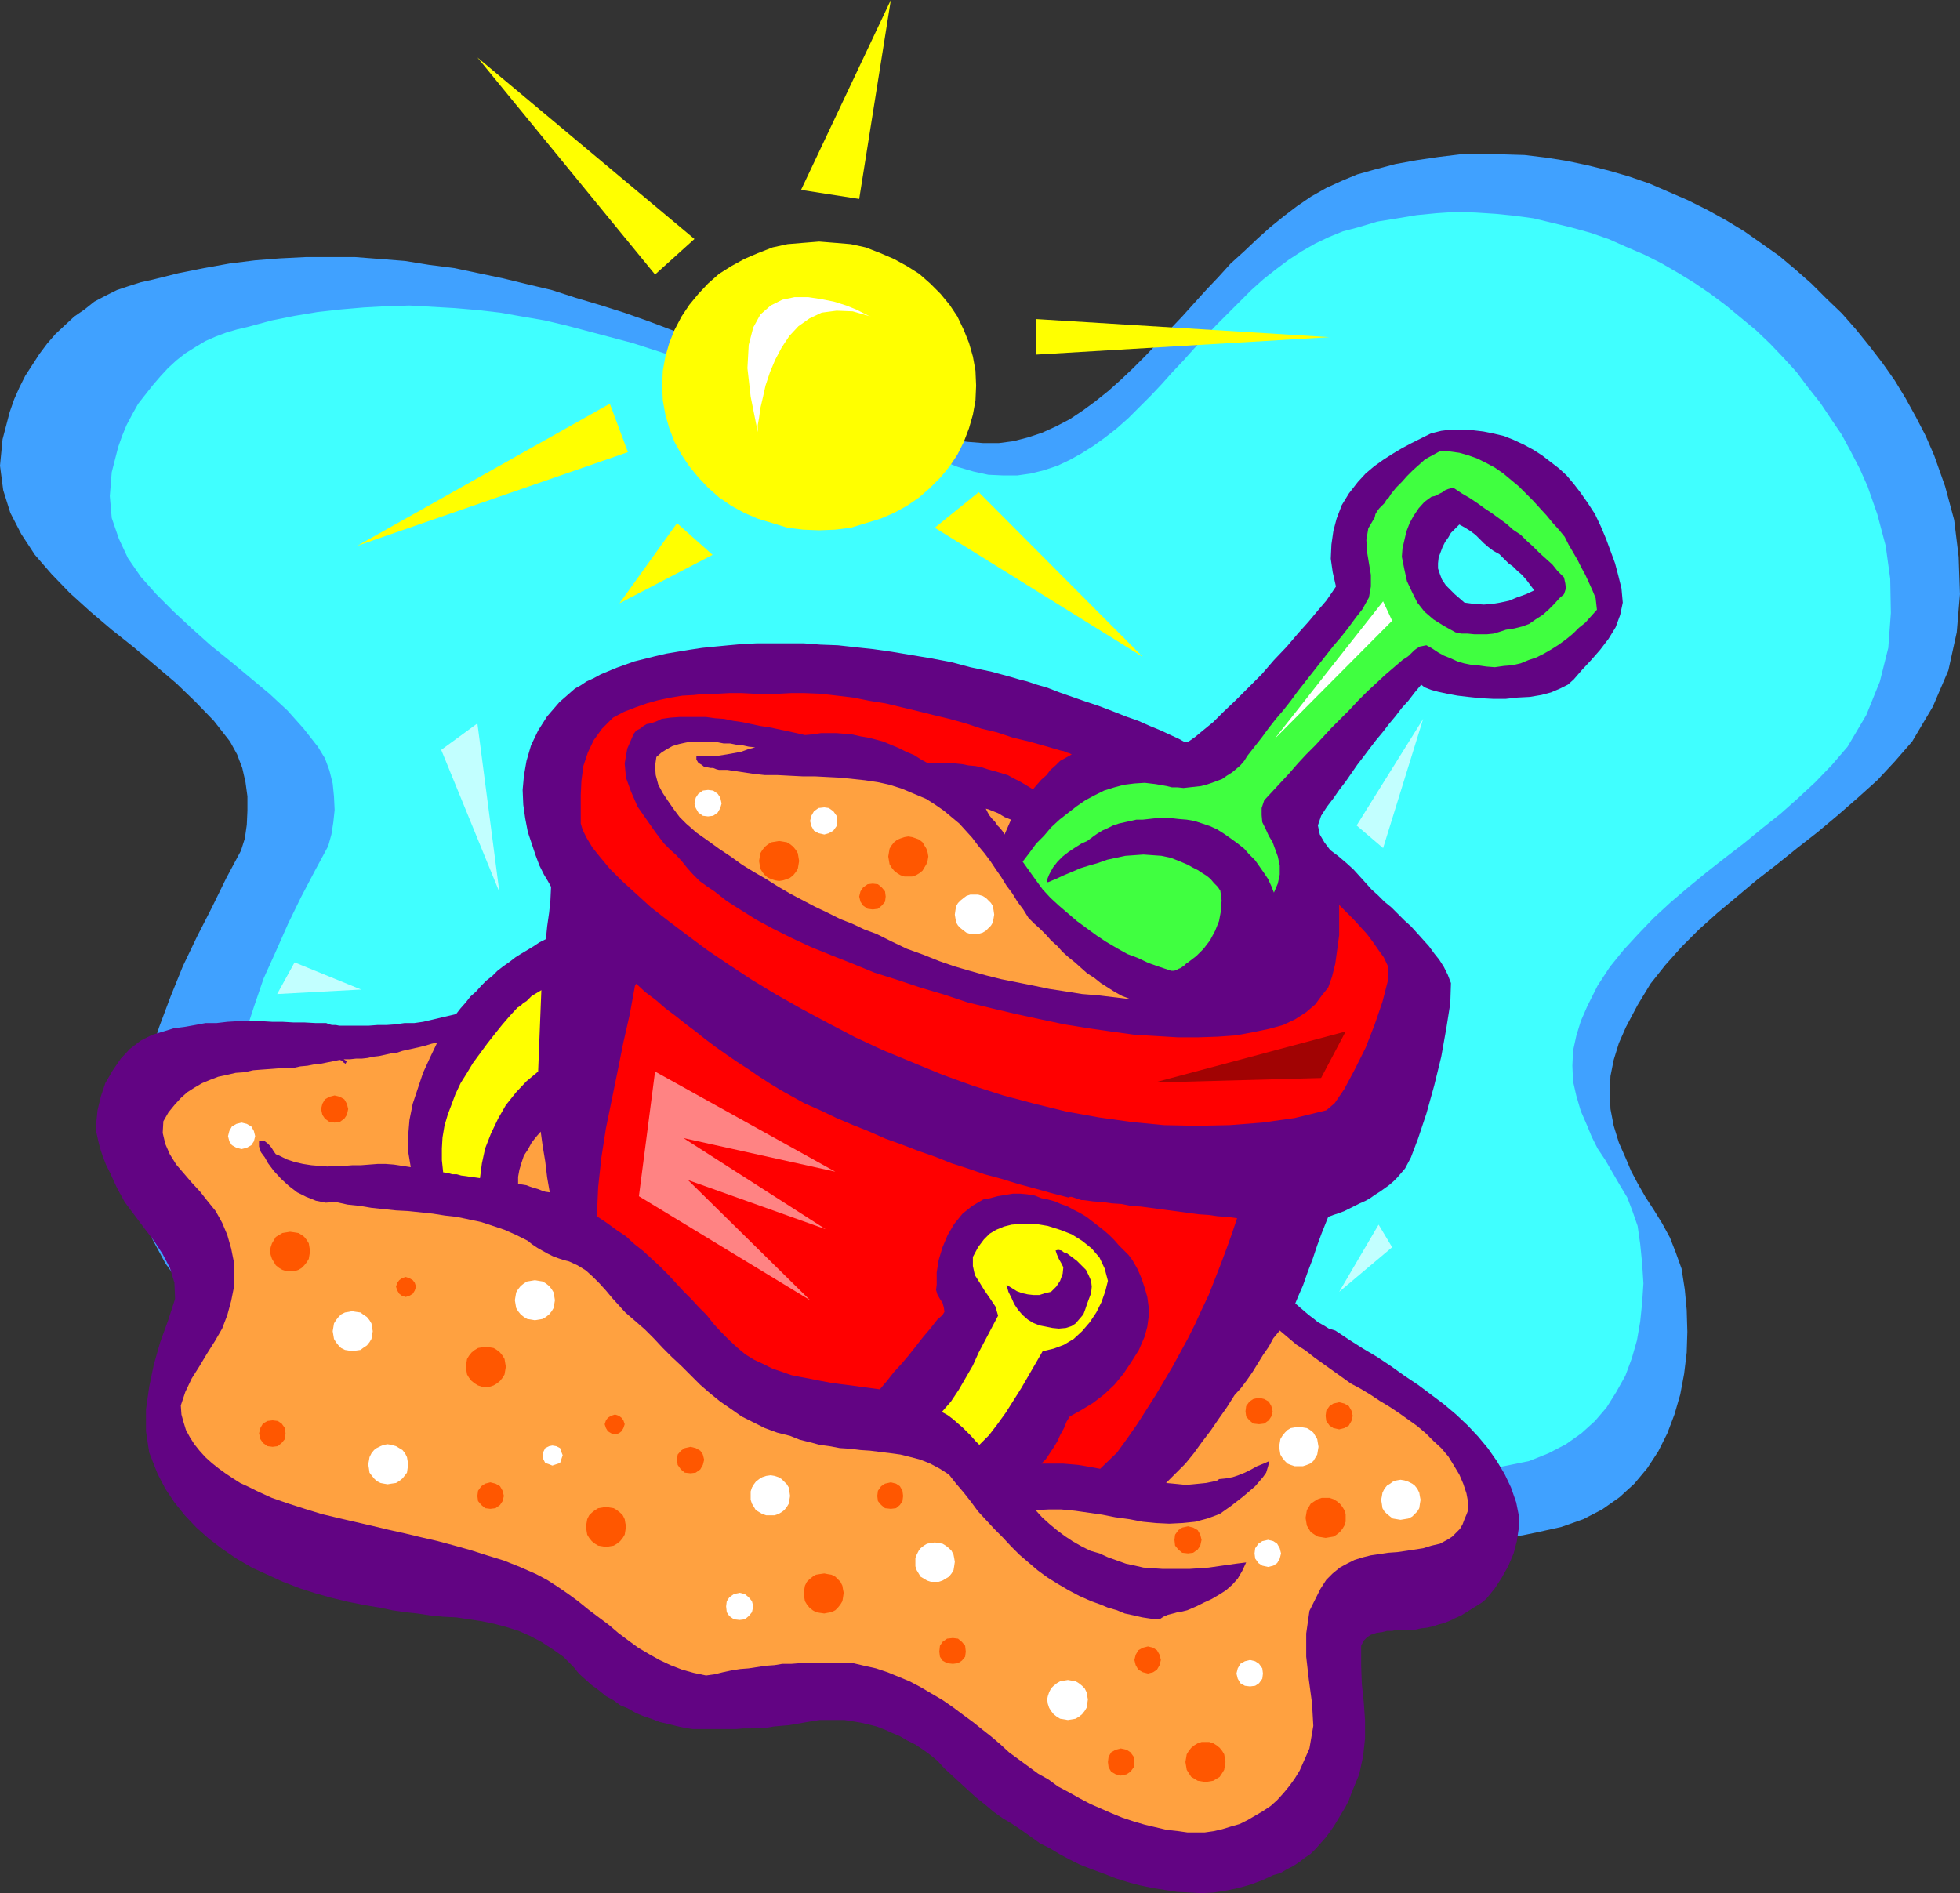 <?xml version="1.0" encoding="UTF-8" standalone="no"?>
<svg
   version="1.0"
   width="129.724mm"
   height="125.323mm"
   id="svg68"
   sodipodi:docname="Sand Pail &amp; Shovel 02.wmf"
   xmlns:inkscape="http://www.inkscape.org/namespaces/inkscape"
   xmlns:sodipodi="http://sodipodi.sourceforge.net/DTD/sodipodi-0.dtd"
   xmlns="http://www.w3.org/2000/svg"
   xmlns:svg="http://www.w3.org/2000/svg">
  <rect width="100%" height="100%" fill="#333333" stroke="none"/>
  <sodipodi:namedview
     id="namedview68"
     pagecolor="#ffffff"
     bordercolor="#000000"
     borderopacity="0.25"
     inkscape:showpageshadow="2"
     inkscape:pageopacity="0.0"
     inkscape:pagecheckerboard="0"
     inkscape:deskcolor="#d1d1d1"
     inkscape:document-units="mm" />
  <defs
     id="defs1">
    <pattern
       id="WMFhbasepattern"
       patternUnits="userSpaceOnUse"
       width="6"
       height="6"
       x="0"
       y="0" />
  </defs>
  <path
     style="fill:#40a1ff;fill-opacity:1;fill-rule:evenodd;stroke:none"
     d="m 271.972,366.84 3.717,0.485 3.555,0.323 3.394,0.485 3.555,0.646 3.555,0.646 3.394,0.808 3.555,0.808 3.394,0.808 3.394,0.808 3.394,0.97 3.394,0.97 3.555,0.97 3.394,0.97 3.394,0.97 3.394,0.808 3.394,0.97 3.394,0.808 3.394,0.97 3.555,0.808 3.394,0.646 3.555,0.808 3.394,0.485 3.555,0.485 3.555,0.323 3.555,0.323 3.555,0.162 h 3.717 3.555 l 3.878,-0.162 3.555,-0.323 3.878,-0.485 3.878,-0.808 5.818,-1.293 5.494,-1.939 4.686,-2.424 4.363,-3.07 3.717,-3.394 3.232,-3.878 2.747,-4.202 2.262,-4.525 1.778,-4.686 1.454,-5.01 0.97,-5.171 0.646,-5.333 0.162,-5.171 -0.162,-5.495 -0.485,-5.171 -0.808,-5.171 -1.454,-4.04 -1.454,-3.717 -1.939,-3.555 -2.101,-3.394 -2.101,-3.232 -1.939,-3.394 -1.616,-3.07 -1.293,-3.07 -1.778,-4.04 -1.293,-4.202 -0.808,-4.202 -0.162,-4.202 0.162,-4.04 0.808,-4.04 1.293,-4.202 1.778,-4.04 2.909,-5.495 3.232,-5.333 3.717,-4.686 4.04,-4.525 4.363,-4.363 4.686,-4.202 4.848,-4.04 5.01,-4.202 5.01,-3.878 5.01,-4.04 5.171,-4.04 5.01,-4.202 5.01,-4.363 4.848,-4.363 4.363,-4.686 4.363,-5.01 5.171,-8.727 3.878,-9.05 2.101,-9.535 0.808,-9.535 -0.323,-9.373 -1.131,-9.211 -2.262,-8.403 -2.747,-7.757 -2.101,-4.848 -2.424,-4.686 -2.586,-4.687 -2.747,-4.525 -3.07,-4.363 -3.232,-4.202 -3.394,-4.202 -3.555,-4.04 -3.878,-3.717 -3.717,-3.717 -4.04,-3.555 -4.04,-3.394 -4.363,-3.07 -4.363,-3.07 -4.525,-2.747 -4.686,-2.586 -4.848,-2.424 -4.848,-2.101 -4.848,-2.101 -5.171,-1.778 -5.01,-1.454 -5.171,-1.293 -5.333,-1.131 -5.171,-0.808 -5.333,-0.646 -5.333,-0.162 -5.494,-0.162 -5.333,0.162 -5.333,0.646 -5.494,0.808 -5.333,0.97 -5.494,1.454 -4.04,1.131 -3.878,1.616 -3.878,1.778 -3.717,2.101 -3.555,2.424 -3.394,2.586 -3.394,2.747 -3.232,2.909 -3.232,3.07 -3.394,3.07 -3.07,3.394 -3.07,3.232 -3.07,3.394 -2.909,3.232 -3.232,3.394 -2.909,3.232 -3.07,3.232 -3.07,3.07 -3.07,2.909 -3.07,2.747 -3.232,2.586 -3.07,2.262 -3.394,2.262 -3.394,1.778 -3.555,1.616 -3.394,1.131 -3.717,0.97 -3.717,0.485 h -3.878 l -4.04,-0.323 -4.04,-0.646 -4.363,-1.293 -5.818,-2.424 -5.979,-2.424 -5.979,-2.424 -5.979,-2.424 -5.818,-2.424 -5.979,-2.262 -5.979,-2.424 -5.979,-2.424 -5.979,-2.424 -5.818,-2.262 -6.141,-2.101 -5.979,-2.262 -5.979,-2.101 -6.141,-1.939 -5.979,-1.778 -5.979,-1.939 -6.141,-1.454 -5.979,-1.454 -6.141,-1.293 -6.141,-1.293 -6.302,-0.808 -5.979,-0.97 -6.141,-0.485 -6.302,-0.485 h -6.302 -6.141 l -6.464,0.323 -6.141,0.485 -6.464,0.808 -6.302,1.131 -6.464,1.293 -6.464,1.616 -2.909,0.646 -3.07,0.97 -2.909,0.97 -2.909,1.454 -2.747,1.454 -2.424,1.939 -2.586,1.778 -2.262,2.101 -2.424,2.262 -2.101,2.424 -1.939,2.586 -1.778,2.747 L 6.302,94.053 4.848,96.962 3.555,99.871 2.424,103.103 0.646,109.89 0,116.516 l 0.808,6.141 1.778,5.656 2.747,5.333 3.394,5.171 4.202,4.848 4.525,4.687 5.171,4.686 5.333,4.525 5.494,4.363 5.333,4.525 5.333,4.525 4.848,4.687 4.525,4.686 4.04,5.171 1.778,3.232 1.293,3.394 0.808,3.555 0.485,3.555 v 3.555 l -0.162,3.555 -0.485,3.394 -0.97,3.07 -3.717,6.949 -3.555,7.272 -3.717,7.272 -3.555,7.434 -3.07,7.595 -2.909,7.757 -2.424,7.757 -1.939,7.919 -1.131,7.595 -0.485,7.595 0.485,7.434 1.131,7.272 2.424,6.787 3.555,6.626 4.686,6.464 5.979,5.818 2.262,1.778 2.424,1.778 2.424,1.616 2.262,1.616 2.424,1.454 2.424,1.454 2.262,1.454 2.586,1.293 2.424,1.454 2.586,1.293 2.424,1.131 2.424,1.293 2.586,1.131 2.586,1.131 2.424,1.131 2.586,0.97 2.586,1.131 2.586,0.97 2.747,0.97 2.586,0.97 2.586,0.808 2.586,0.97 2.909,0.808 2.586,0.808 2.747,0.808 2.747,0.97 2.747,0.646 2.747,0.808 2.909,0.808 2.747,0.808 2.747,0.808 2.909,0.646 3.232,0.97 3.394,0.808 3.394,0.485 3.394,0.485 3.394,0.485 3.555,0.162 3.232,0.162 3.555,0.162 3.555,-0.162 h 3.394 l 3.555,-0.323 3.394,-0.162 3.394,-0.323 3.394,-0.162 3.555,-0.323 3.555,-0.162 3.555,-0.162 3.555,-0.323 3.394,-0.162 h 3.394 l 3.394,-0.162 h 3.555 l 3.555,0.162 3.394,0.162 3.555,0.323 3.232,0.323 3.555,0.646 3.394,0.808 3.394,0.97 3.394,0.808 3.394,1.454 3.232,1.454 1.454,0.97 1.454,1.293 1.293,1.454 1.293,1.616 0.97,1.616 1.131,1.616 1.131,1.778 0.808,1.616 1.131,1.778 1.131,1.454 1.131,1.454 0.97,1.454 1.293,1.131 1.131,1.131 1.454,0.97 1.454,0.646 4.04,0.485 4.202,0.162 4.202,0.162 4.04,0.162 4.202,-0.162 3.878,-0.162 4.202,-0.162 4.04,-0.485 4.04,-0.646 3.717,-0.808 4.04,-0.808 3.717,-0.97 3.878,-0.97 3.717,-1.293 3.717,-1.454 3.555,-1.293 v -5.656 h 0.162 0.323 0.485 0.808 0.808 0.97 0.97 1.131 z"
     id="path1" />
  <path
     style="fill:#40ffff;fill-opacity:1;fill-rule:evenodd;stroke:none"
     d="m 274.558,351.649 3.232,0.323 3.232,0.485 3.232,0.323 3.232,0.646 3.232,0.485 3.232,0.808 3.07,0.646 3.07,0.808 3.232,0.808 3.07,0.808 2.909,0.808 3.232,0.97 3.07,0.97 3.07,0.808 3.232,0.808 3.07,0.808 2.909,0.808 3.232,0.808 3.07,0.646 3.232,0.808 3.232,0.485 3.07,0.485 3.232,0.485 3.232,0.485 3.232,0.162 3.232,0.323 h 3.394 3.394 l 3.394,-0.323 3.232,-0.323 3.555,-0.485 3.394,-0.646 5.494,-1.131 4.848,-1.939 4.363,-2.262 3.878,-2.747 3.394,-3.07 2.909,-3.394 2.424,-3.878 2.262,-4.04 1.616,-4.363 1.293,-4.525 0.808,-4.686 0.485,-4.687 0.323,-4.848 -0.323,-5.01 -0.485,-4.848 -0.646,-4.525 -1.293,-3.717 -1.293,-3.394 -1.939,-3.232 -1.778,-3.07 -1.778,-3.07 -1.939,-2.909 -1.454,-2.909 -1.131,-2.747 -1.616,-3.717 -1.131,-3.878 -0.808,-3.555 -0.162,-3.878 0.162,-3.717 0.808,-3.717 1.131,-3.717 1.616,-3.717 2.586,-5.171 3.07,-4.686 3.394,-4.202 3.717,-4.04 3.878,-4.04 4.202,-3.878 4.363,-3.717 4.525,-3.717 4.525,-3.555 4.848,-3.717 4.525,-3.717 4.686,-3.717 4.363,-3.878 4.363,-4.04 4.202,-4.363 3.878,-4.525 4.686,-7.919 3.394,-8.403 2.101,-8.403 0.646,-8.727 -0.162,-8.565 -1.131,-8.242 -2.101,-7.919 -2.424,-6.949 -1.939,-4.363 -2.262,-4.363 -2.262,-4.202 -2.747,-4.04 -2.586,-3.878 -3.07,-3.878 -2.909,-3.878 -3.232,-3.555 -3.394,-3.555 -3.555,-3.394 -3.717,-3.07 -3.717,-3.07 -3.878,-2.909 -4.04,-2.747 -4.202,-2.586 -4.202,-2.424 -4.202,-2.101 -4.525,-1.939 -4.363,-1.939 -4.686,-1.616 -4.686,-1.293 -4.686,-1.131 -4.686,-1.131 -4.686,-0.646 -4.848,-0.485 -5.01,-0.323 -4.848,-0.162 -4.848,0.323 -5.01,0.485 -4.848,0.808 -5.01,0.808 -4.848,1.454 -3.717,0.97 -3.555,1.454 -3.394,1.616 -3.394,1.939 -3.232,2.101 -3.232,2.424 -3.07,2.424 -3.07,2.747 -2.747,2.747 -2.909,2.909 -2.909,2.909 -2.909,3.07 -2.747,2.909 -2.747,3.07 -2.747,2.909 -2.747,3.07 -2.747,2.909 -2.747,2.747 -2.747,2.747 -2.909,2.586 -2.909,2.262 -2.909,2.101 -3.07,1.939 -2.909,1.616 -3.07,1.454 -3.394,1.131 -3.232,0.808 -3.394,0.485 h -3.717 l -3.555,-0.162 -3.717,-0.808 -3.878,-1.131 -5.333,-2.101 -5.333,-2.262 -5.494,-2.101 -5.494,-2.262 -5.333,-2.262 -5.333,-2.101 -5.494,-2.262 -5.333,-2.101 -5.333,-2.101 -5.656,-2.101 -5.333,-2.101 -5.494,-1.939 -5.494,-1.778 -5.494,-1.778 -5.494,-1.778 -5.494,-1.454 -5.494,-1.454 -5.494,-1.454 -5.494,-1.293 -5.656,-0.97 -5.494,-0.97 -5.656,-0.646 -5.656,-0.485 -5.656,-0.323 -5.656,-0.323 -5.656,0.162 -5.818,0.323 -5.656,0.485 -5.818,0.646 -5.818,0.97 -5.656,1.131 -5.979,1.616 -2.747,0.646 -2.747,0.808 -2.586,0.97 -2.586,1.131 -2.424,1.454 -2.586,1.616 -2.262,1.778 -2.101,1.939 -1.939,2.101 -1.939,2.262 -1.778,2.262 -1.778,2.262 -1.454,2.586 -1.454,2.747 -1.131,2.747 -0.97,2.747 -1.616,6.303 -0.485,5.979 0.485,5.495 1.778,5.171 2.262,4.848 3.232,4.687 3.878,4.363 4.363,4.363 4.525,4.202 4.686,4.202 5.01,4.04 4.848,4.04 4.848,4.04 4.525,4.202 4.04,4.525 3.555,4.525 1.778,2.909 1.131,3.07 0.808,3.232 0.323,3.232 0.162,3.394 -0.323,3.07 -0.485,3.07 -0.808,2.909 -3.394,6.303 -3.394,6.464 -3.232,6.626 -3.07,6.949 -3.07,6.787 -2.424,7.111 -2.262,6.949 -1.616,7.111 -1.131,7.111 -0.485,6.787 0.323,6.787 1.293,6.626 2.101,6.141 3.07,6.141 4.202,5.656 5.656,5.333 4.202,3.232 4.202,2.909 4.363,2.747 4.525,2.586 4.525,2.424 4.525,2.262 4.525,1.939 4.686,1.939 4.686,1.778 4.848,1.778 4.848,1.616 4.848,1.616 5.01,1.454 5.01,1.616 5.01,1.293 5.171,1.454 2.909,0.808 3.232,0.646 3.07,0.646 3.07,0.485 3.07,0.323 3.07,0.162 3.232,0.162 h 3.07 3.232 3.07 l 3.232,-0.323 h 3.07 l 3.232,-0.323 3.232,-0.162 3.07,-0.323 3.232,-0.162 3.07,-0.323 3.232,-0.162 3.07,-0.162 3.232,-0.162 h 3.07 3.07 l 3.232,0.162 3.232,0.162 3.07,0.323 3.232,0.323 3.07,0.485 3.07,0.646 3.07,0.97 2.909,0.97 3.232,0.97 2.909,1.293 2.747,2.262 2.262,2.586 1.939,3.07 1.939,3.07 1.778,2.909 1.939,2.586 2.424,2.101 2.586,1.454 3.717,0.323 3.878,0.323 3.717,0.162 3.717,0.162 3.717,-0.162 3.555,-0.162 3.717,-0.162 3.555,-0.485 3.717,-0.485 3.555,-0.808 3.555,-0.646 3.555,-0.808 3.394,-0.97 3.394,-1.293 3.394,-1.131 3.394,-1.454 v -5.01 0 h 0.485 0.485 0.485 0.808 0.97 0.808 0.97 z"
     id="path2" />
  <path
     style="fill:#620483;fill-opacity:1;fill-rule:evenodd;stroke:none"
     d="m 405.616,147.221 0.323,3.555 -0.646,3.07 -1.131,3.07 -1.778,2.909 -2.101,2.747 -2.262,2.586 -2.262,2.424 -2.101,2.424 -1.454,1.293 -1.939,0.97 -2.262,0.97 -2.424,0.646 -2.909,0.485 -3.07,0.162 -2.909,0.323 h -3.232 l -3.07,-0.162 -3.07,-0.323 -2.747,-0.323 -2.586,-0.485 -2.262,-0.485 -1.778,-0.485 -1.616,-0.646 -0.808,-0.646 -1.616,1.939 -1.616,2.101 -1.616,1.778 -1.616,2.101 -1.616,1.939 -1.616,2.101 -1.616,1.939 -1.616,2.101 -1.454,1.939 -1.616,2.101 -1.454,2.101 -1.454,2.101 -1.616,2.101 -1.454,2.101 -1.616,2.101 -1.454,2.262 -0.808,2.424 0.485,2.262 1.131,1.939 1.454,1.939 1.939,1.454 2.101,1.778 1.778,1.616 1.616,1.778 1.454,1.616 1.454,1.616 1.616,1.454 1.616,1.616 1.778,1.454 1.616,1.616 1.616,1.616 1.616,1.454 1.616,1.778 1.454,1.616 1.454,1.616 1.293,1.778 1.293,1.616 1.131,1.778 0.97,1.939 0.808,2.101 -0.162,5.01 -0.97,6.141 -1.293,7.272 -1.778,7.272 -1.939,6.949 -2.101,6.303 -1.778,4.686 -1.454,2.747 -0.97,1.131 -0.97,1.131 -0.97,0.97 -1.131,0.97 -1.131,0.808 -1.131,0.808 -1.293,0.808 -1.131,0.808 -1.131,0.646 -1.454,0.646 -1.293,0.646 -1.293,0.646 -1.293,0.646 -1.293,0.485 -1.454,0.485 -1.293,0.485 -0.646,1.616 -0.97,2.424 -1.131,3.07 -1.131,3.394 -1.293,3.394 -1.131,3.232 -1.131,2.586 -0.808,1.939 1.131,0.97 1.131,0.97 1.131,0.97 1.293,0.97 0.97,0.808 1.454,0.808 1.293,0.808 1.616,0.485 3.394,2.262 3.555,2.262 3.555,2.101 3.394,2.262 3.394,2.424 3.394,2.262 3.232,2.424 3.232,2.424 3.07,2.586 2.909,2.747 2.586,2.747 2.424,2.909 2.262,3.232 1.939,3.232 1.616,3.394 1.293,3.717 0.646,3.232 v 3.232 l -0.485,3.232 -0.808,3.07 -1.293,3.07 -1.616,2.909 -1.778,2.747 -2.101,2.586 -1.131,0.97 -1.293,0.808 -1.293,0.808 -1.293,0.808 -1.293,0.808 -1.454,0.646 -1.293,0.646 -1.616,0.646 -1.293,0.323 -1.454,0.485 -1.454,0.323 -1.454,0.162 -1.454,0.323 -1.616,0.162 h -1.454 l -1.454,-0.162 -1.293,0.323 h -1.293 l -1.293,0.323 -1.293,0.162 -1.454,0.485 -0.97,0.646 -0.808,0.808 -0.646,1.293 v 4.848 l 0.162,4.686 0.485,4.525 0.323,4.525 v 4.687 l -0.485,4.363 -0.97,4.525 -1.939,4.686 -0.646,1.778 -0.808,1.616 -0.97,1.616 -0.97,1.616 -0.97,1.616 -1.131,1.616 -0.97,1.293 -1.293,1.454 -1.131,1.293 -1.293,1.293 -1.454,0.97 -1.454,1.131 -1.454,0.97 -1.616,0.808 -1.616,0.97 -1.778,0.485 -2.747,1.293 -3.07,1.131 -2.909,0.808 -3.07,0.646 -3.07,0.485 -3.07,0.162 -2.909,-0.162 -3.232,-0.162 -3.07,-0.485 -3.07,-0.485 -3.07,-0.646 -3.07,-0.808 -3.07,-0.97 -2.909,-1.131 -3.07,-1.131 -2.909,-1.131 -2.586,-1.293 -2.424,-1.293 -2.424,-1.454 -2.586,-1.293 -2.262,-1.616 -2.262,-1.616 -2.424,-1.616 -2.424,-1.454 -2.262,-1.616 -2.101,-1.778 -2.262,-1.778 -1.939,-1.778 -1.939,-1.778 -1.939,-1.778 -2.101,-1.939 -1.778,-1.939 -1.778,-1.454 -1.778,-1.293 -1.939,-1.293 -1.939,-0.97 -1.939,-1.131 -1.939,-0.808 -1.778,-0.808 -2.101,-0.808 -1.939,-0.485 -2.101,-0.485 -1.939,-0.323 -2.101,-0.323 h -1.939 -2.101 -2.101 l -2.101,0.323 -1.939,0.323 -1.778,0.323 -1.939,0.323 -1.939,0.162 -1.778,0.162 -1.939,0.323 h -1.939 l -1.778,0.162 h -1.939 l -1.778,0.162 h -1.939 -1.778 -1.778 -1.939 -1.778 -1.778 l -2.101,-0.323 -2.101,-0.485 -1.939,-0.485 -2.101,-0.485 -2.101,-0.808 -1.939,-0.646 -1.939,-0.808 -1.939,-1.131 -1.939,-0.808 -1.778,-1.293 -1.778,-0.97 -1.778,-1.454 -1.778,-1.293 -1.616,-1.454 -1.616,-1.454 -1.293,-1.616 -2.586,-2.586 -2.747,-1.939 -2.747,-1.778 -2.747,-1.454 -2.909,-1.293 -3.07,-0.97 -3.07,-0.808 -3.07,-0.646 -3.232,-0.485 -3.232,-0.485 -3.232,-0.162 -3.232,-0.323 -3.232,-0.485 -3.07,-0.323 -3.232,-0.485 -3.07,-0.646 -3.878,-0.646 -4.04,-0.808 -4.04,-0.97 -4.04,-1.131 -4.04,-1.293 -4.202,-1.616 -3.878,-1.778 -3.878,-1.778 -3.878,-2.262 -3.555,-2.424 -3.394,-2.586 -3.07,-2.747 -2.909,-3.07 -2.586,-3.232 -2.262,-3.394 -1.939,-3.717 -2.101,-5.333 -0.808,-5.333 v -5.495 l 0.808,-5.656 1.131,-5.495 1.616,-5.656 1.939,-5.333 1.778,-5.495 -0.162,-4.04 -1.131,-3.717 -1.778,-3.394 -2.101,-3.232 -2.586,-3.394 -2.424,-3.232 -2.424,-3.232 -1.939,-3.555 -0.97,-2.101 -0.808,-1.778 -0.97,-1.939 -0.808,-2.101 -0.646,-1.939 -0.485,-1.939 -0.485,-2.262 v -2.101 l 0.323,-3.232 0.808,-3.394 1.131,-3.394 1.778,-3.07 2.101,-3.07 2.262,-2.424 2.747,-2.101 2.909,-1.454 2.747,-0.808 2.586,-0.808 2.586,-0.323 2.747,-0.485 2.586,-0.485 h 2.747 l 2.747,-0.323 2.747,-0.162 h 2.747 2.909 l 2.747,0.162 h 2.586 l 2.747,0.162 h 2.747 l 2.909,0.162 h 2.586 l 0.808,0.323 0.646,0.162 h 0.97 l 0.808,0.162 h 0.646 0.808 0.97 0.808 2.101 2.101 l 2.101,-0.162 h 2.262 l 2.262,-0.162 2.262,-0.323 h 2.424 l 2.262,-0.323 8.242,-1.939 1.131,-1.454 1.293,-1.454 1.131,-1.454 1.454,-1.293 1.293,-1.454 1.293,-1.293 1.454,-1.131 1.293,-1.293 1.454,-1.131 1.616,-1.131 1.454,-1.131 1.293,-0.808 1.616,-0.97 1.616,-0.97 1.454,-0.97 1.616,-0.808 0.323,-3.232 0.485,-3.394 0.323,-3.07 0.162,-3.394 -0.808,-1.454 -0.97,-1.616 -1.131,-2.262 -0.97,-2.586 -0.97,-2.909 -0.97,-2.909 -0.646,-3.394 -0.485,-3.394 -0.162,-3.717 0.323,-3.555 0.646,-3.717 1.131,-3.878 1.778,-3.717 2.262,-3.555 3.07,-3.555 3.878,-3.394 1.454,-0.808 1.454,-0.97 1.778,-0.808 1.778,-0.97 1.939,-0.808 1.939,-0.808 2.262,-0.808 2.262,-0.808 2.586,-0.646 2.586,-0.646 2.747,-0.646 2.909,-0.485 2.909,-0.485 3.232,-0.485 3.232,-0.323 3.394,-0.323 3.555,-0.323 3.555,-0.162 h 3.717 3.878 4.04 l 4.202,0.323 4.363,0.162 4.363,0.485 4.525,0.485 4.525,0.646 4.848,0.808 4.848,0.808 5.171,0.97 4.848,1.293 5.333,1.131 5.333,1.454 1.616,0.485 1.939,0.485 2.424,0.808 2.747,0.808 2.909,1.131 3.232,1.131 3.232,1.131 3.394,1.131 3.394,1.293 3.232,1.293 3.232,1.131 2.909,1.293 2.747,1.131 2.424,1.131 2.101,0.97 1.454,0.808 0.97,-0.162 1.616,-1.131 1.939,-1.616 2.586,-2.101 2.586,-2.586 3.07,-2.909 3.07,-3.07 3.394,-3.394 3.07,-3.555 3.232,-3.394 2.747,-3.232 2.747,-3.07 2.424,-2.909 1.939,-2.262 1.454,-2.101 0.97,-1.454 -0.808,-3.555 -0.485,-3.394 0.162,-3.555 0.485,-3.394 0.808,-3.07 1.293,-3.394 1.778,-2.909 2.262,-2.909 1.939,-2.101 2.101,-1.778 2.262,-1.616 2.262,-1.454 2.424,-1.454 2.424,-1.293 2.586,-1.293 2.262,-1.131 2.586,-0.646 2.586,-0.323 h 2.586 l 2.586,0.162 2.747,0.323 2.424,0.485 2.747,0.646 2.424,0.97 2.424,1.131 2.424,1.293 2.262,1.454 2.101,1.616 2.101,1.616 1.939,1.778 1.778,2.101 1.616,2.101 1.939,2.747 1.778,2.747 1.454,3.07 1.293,3.07 1.131,3.07 1.131,3.07 0.808,3.07 z"
     id="path3" />
  <path
     style="fill:#40ff40;fill-opacity:1;fill-rule:evenodd;stroke:none"
     d="m 399.152,149.645 0.323,2.909 -1.454,1.616 -1.454,1.616 -1.616,1.293 -1.454,1.454 -1.778,1.454 -1.778,1.293 -1.778,1.131 -1.939,1.131 -1.939,0.97 -1.939,0.646 -1.939,0.808 -2.101,0.485 -2.101,0.162 -2.262,0.323 -2.101,-0.162 -2.262,-0.323 -1.778,-0.162 -1.616,-0.323 -1.616,-0.485 -1.778,-0.808 -1.616,-0.646 -1.454,-0.808 -1.454,-0.97 -1.454,-0.808 -0.808,0.162 -0.808,0.162 -0.808,0.485 -0.646,0.485 -0.646,0.646 -0.646,0.646 -0.646,0.485 -0.808,0.485 -2.262,1.939 -2.262,1.939 -2.262,2.101 -2.262,2.101 -2.262,2.262 -2.101,2.262 -2.101,2.101 -2.262,2.262 -2.101,2.262 -2.101,2.262 -2.262,2.262 -2.101,2.262 -2.101,2.424 -2.101,2.262 -2.101,2.262 -2.101,2.262 -0.646,1.939 v 1.778 l 0.162,1.778 0.808,1.616 0.808,1.778 0.97,1.616 0.646,1.778 0.646,1.778 0.485,2.262 v 2.262 l -0.485,2.262 -0.97,2.262 -0.646,-1.616 -0.808,-1.778 -0.97,-1.454 -1.131,-1.616 -1.131,-1.616 -1.454,-1.454 -1.293,-1.454 -1.616,-1.293 -1.778,-1.293 -1.616,-1.131 -1.778,-1.131 -1.778,-0.808 -1.939,-0.646 -1.939,-0.646 -1.939,-0.323 -1.939,-0.162 -1.454,-0.162 h -1.616 -1.616 -1.454 l -1.454,0.162 -1.454,0.162 h -1.616 l -1.454,0.323 -1.454,0.323 -1.454,0.323 -1.454,0.485 -1.293,0.646 -1.454,0.646 -1.293,0.808 -1.131,0.808 -1.293,0.97 -1.454,0.646 -1.778,1.131 -1.454,0.97 -1.454,1.131 -1.293,1.293 -1.131,1.454 -0.97,1.778 -0.646,1.616 0.323,0.323 1.939,-0.808 2.101,-0.97 1.939,-0.808 2.262,-0.97 2.101,-0.646 2.262,-0.646 2.262,-0.808 2.262,-0.485 2.262,-0.485 2.262,-0.162 2.262,-0.162 2.262,0.162 2.262,0.162 2.262,0.485 2.101,0.808 2.262,0.97 1.131,0.646 1.293,0.646 0.97,0.646 1.293,0.808 0.97,0.808 0.808,0.97 0.97,0.97 0.646,0.97 0.323,2.424 -0.162,2.586 -0.485,2.586 -0.97,2.424 -1.293,2.424 -1.616,2.101 -1.778,1.778 -2.101,1.616 -0.485,0.323 -0.485,0.485 -0.485,0.323 -0.485,0.323 -0.485,0.162 -0.485,0.323 -0.646,0.162 h -0.646 l -2.909,-0.97 -2.747,-0.97 -2.747,-1.293 -2.586,-0.97 -2.586,-1.454 -2.747,-1.616 -2.424,-1.616 -2.424,-1.778 -2.424,-1.778 -2.262,-1.939 -2.262,-1.939 -2.101,-1.939 -1.939,-2.101 -1.778,-2.424 -1.616,-2.262 -1.616,-2.262 1.616,-2.101 1.778,-2.424 1.939,-1.939 1.778,-2.101 2.101,-1.939 2.262,-1.778 2.101,-1.616 2.101,-1.454 2.424,-1.293 2.262,-1.131 2.586,-0.808 2.424,-0.646 2.586,-0.323 2.586,-0.162 2.747,0.323 2.747,0.485 1.293,0.323 h 1.454 l 1.454,0.162 1.454,-0.162 1.454,-0.162 1.454,-0.162 1.293,-0.323 1.454,-0.485 1.293,-0.485 1.293,-0.485 1.131,-0.808 1.293,-0.808 0.97,-0.808 1.131,-0.97 0.97,-1.131 0.808,-1.293 1.778,-2.262 1.778,-2.262 1.778,-2.424 1.778,-2.262 1.939,-2.262 1.778,-2.262 1.778,-2.424 1.778,-2.262 1.778,-2.262 1.778,-2.262 1.778,-2.262 1.778,-2.262 1.939,-2.262 1.778,-2.262 1.778,-2.424 1.778,-2.262 1.616,-2.909 0.485,-2.747 v -2.909 l -0.485,-2.909 -0.485,-2.909 -0.162,-2.909 0.485,-2.909 1.616,-2.747 0.162,-0.808 0.485,-0.808 0.485,-0.646 0.646,-0.646 0.646,-0.646 0.485,-0.808 0.646,-0.646 0.485,-0.808 1.293,-1.616 1.454,-1.454 1.293,-1.454 1.454,-1.454 1.454,-1.293 1.616,-1.454 1.778,-0.97 1.778,-0.97 h 2.586 l 2.424,0.323 2.262,0.646 2.262,0.808 2.262,1.131 2.101,1.131 2.101,1.454 1.939,1.616 1.939,1.616 1.778,1.778 1.778,1.778 1.616,1.778 1.778,1.939 1.454,1.778 1.616,1.778 1.454,1.778 0.97,1.939 1.131,1.939 1.131,1.939 0.97,1.939 0.97,1.778 0.97,2.101 0.808,1.778 z"
     id="path4" />
  <path
     style="fill:#620483;fill-opacity:1;fill-rule:evenodd;stroke:none"
     d="m 391.233,144.474 0.323,1.454 0.162,1.293 -0.485,1.454 -1.131,0.97 -1.293,1.454 -1.454,1.454 -1.454,1.293 -1.778,1.131 -1.616,1.131 -1.778,0.646 -1.939,0.485 -2.101,0.323 -1.454,0.485 -1.616,0.485 -1.616,0.162 h -1.454 -1.778 l -1.616,-0.162 h -1.616 l -1.454,-0.323 -2.909,-1.616 -2.586,-1.616 -2.262,-1.939 -1.778,-2.262 -1.293,-2.586 -1.293,-2.747 -0.646,-2.909 -0.646,-3.232 0.162,-2.101 0.485,-2.101 0.485,-2.101 0.808,-2.101 0.97,-1.778 1.293,-1.939 1.454,-1.616 1.778,-1.293 0.808,-0.162 0.646,-0.323 0.646,-0.323 0.646,-0.323 0.646,-0.485 0.808,-0.323 0.646,-0.162 h 0.808 l 1.939,1.293 1.939,1.131 1.939,1.293 1.778,1.293 1.939,1.293 1.778,1.293 1.778,1.293 1.616,1.454 1.939,1.293 1.454,1.454 1.616,1.454 1.616,1.616 1.616,1.454 1.616,1.454 1.293,1.616 z"
     id="path5" />
  <path
     style="fill:#40ffff;fill-opacity:1;fill-rule:evenodd;stroke:none"
     d="m 375.073,138.656 1.131,1.131 1.131,1.131 1.131,0.808 1.131,1.131 1.131,0.97 1.131,1.293 0.97,1.293 0.97,1.293 -2.101,0.97 -2.262,0.808 -1.939,0.808 -2.262,0.485 -1.939,0.323 -2.101,0.162 -2.424,-0.162 -2.424,-0.323 -1.293,-1.131 -1.131,-0.97 -1.131,-1.131 -1.131,-1.131 -0.97,-1.454 -0.485,-1.293 -0.485,-1.454 v -1.293 l 0.162,-1.454 0.485,-1.293 0.485,-1.293 0.646,-1.293 0.808,-1.131 0.646,-1.131 1.131,-1.131 0.97,-0.97 1.454,0.808 1.293,0.808 1.293,0.97 0.97,0.97 1.131,1.131 1.131,0.97 1.293,0.97 z"
     id="path6" />
  <path
     style="fill:#ff0000;fill-opacity:1;fill-rule:evenodd;stroke:none"
     d="m 347.278,241.921 -0.162,3.717 -1.293,5.01 -1.939,5.656 -2.262,5.818 -2.747,5.495 -2.586,4.848 -2.424,3.555 -2.101,1.778 -7.918,1.939 -8.08,1.131 -8.242,0.646 -8.08,0.162 -8.242,-0.162 -8.242,-0.808 -8.08,-1.131 -8.08,-1.454 -7.918,-1.939 -7.918,-2.101 -7.595,-2.424 -7.595,-2.747 -7.434,-3.07 -7.434,-3.07 -6.949,-3.232 -6.787,-3.555 -6.626,-3.555 -6.302,-3.555 -6.141,-3.717 -5.656,-3.717 -5.494,-3.717 -5.01,-3.717 -4.686,-3.555 -4.363,-3.394 -3.717,-3.394 -3.555,-3.232 -3.07,-3.07 -2.424,-2.909 -1.939,-2.424 -1.454,-2.424 -0.97,-1.939 -0.485,-1.616 v -3.555 -3.555 l 0.162,-3.555 0.485,-3.717 1.131,-3.394 1.454,-3.07 2.101,-2.909 2.747,-2.747 2.747,-1.454 2.909,-1.131 2.747,-0.97 2.909,-0.808 3.07,-0.646 2.909,-0.485 2.909,-0.162 2.909,-0.323 h 3.07 l 2.909,-0.162 h 3.07 l 3.07,0.162 h 3.232 3.07 l 3.07,-0.162 h 3.232 l 4.04,0.162 4.202,0.485 4.04,0.485 4.04,0.808 4.04,0.646 4.04,0.97 4.04,0.97 3.878,0.97 4.04,0.97 4.04,1.131 3.878,1.293 4.04,0.97 3.878,1.293 4.04,0.97 4.04,1.131 3.878,1.131 0.808,0.162 0.646,0.323 0.646,0.162 0.646,0.323 -1.454,0.808 -1.454,0.808 -1.131,1.131 -1.293,1.131 -0.97,1.293 -1.293,1.131 -1.131,1.293 -0.97,1.131 -1.616,-0.97 -1.616,-0.97 -1.616,-0.808 -1.454,-0.808 -1.616,-0.485 -1.616,-0.485 -1.778,-0.485 -1.454,-0.485 -1.616,-0.323 -1.778,-0.162 -1.616,-0.323 -1.616,-0.162 h -1.616 -1.778 -1.616 -1.778 l -1.778,-0.97 -1.778,-1.131 -1.939,-0.808 -1.939,-0.97 -1.939,-0.808 -1.939,-0.808 -1.778,-0.485 -1.939,-0.485 -1.939,-0.323 -2.101,-0.485 -1.939,-0.162 -1.939,-0.162 h -1.939 -1.939 l -2.101,0.323 -1.939,0.162 -2.101,-0.485 -2.262,-0.485 -2.262,-0.485 -2.262,-0.485 -2.262,-0.323 -2.262,-0.485 -2.262,-0.485 -2.262,-0.323 -2.262,-0.485 -2.262,-0.162 -2.262,-0.323 h -2.262 -2.262 -2.101 l -2.262,0.162 -2.262,0.323 -0.97,0.485 -0.808,0.323 -0.97,0.323 -0.97,0.162 -0.808,0.485 -0.808,0.646 -0.97,0.485 -0.646,0.808 -1.616,3.717 -0.646,3.717 0.323,3.555 1.293,3.555 1.616,3.717 2.262,3.232 2.262,3.232 2.101,2.747 1.616,1.616 1.454,1.293 1.454,1.616 1.293,1.616 1.454,1.616 1.616,1.616 1.778,1.293 1.939,1.293 3.07,2.424 3.555,2.262 3.878,2.424 4.202,2.262 4.525,2.262 4.848,2.262 5.171,2.101 5.333,2.101 5.494,2.262 5.656,1.778 5.818,1.939 5.979,1.778 5.818,1.939 5.979,1.454 6.141,1.454 5.979,1.293 6.141,1.293 5.979,0.97 5.656,0.808 5.818,0.808 5.494,0.323 5.333,0.323 h 5.171 l 4.848,-0.162 4.525,-0.323 4.363,-0.808 3.878,-0.808 3.555,-0.97 3.07,-1.454 2.747,-1.778 2.262,-1.939 1.778,-2.424 1.454,-1.778 0.97,-2.747 0.808,-3.232 0.485,-3.555 0.485,-3.555 v -3.232 -2.747 -1.616 l 1.778,1.778 1.778,1.778 1.616,1.778 1.778,1.939 1.454,1.939 1.454,2.101 1.293,1.778 z"
     id="path7" />
  <path
     style="fill:#ffa140;fill-opacity:1;fill-rule:evenodd;stroke:none"
     d="m 251.288,208.792 -0.485,-0.808 -0.646,-0.808 -0.646,-0.646 -0.646,-0.97 -0.646,-0.646 -0.646,-0.808 -0.485,-0.808 -0.485,-0.97 0.646,0.162 0.808,0.323 0.808,0.323 0.808,0.323 0.808,0.485 0.808,0.485 0.808,0.323 0.808,0.323 z"
     id="path8" />
  <path
     style="fill:#ffa140;fill-opacity:1;fill-rule:evenodd;stroke:none"
     d="m 257.267,229.639 1.454,1.454 1.454,1.293 1.454,1.454 1.293,1.454 1.616,1.454 1.293,1.454 1.454,1.293 1.616,1.293 1.616,1.454 1.454,1.293 1.778,1.131 1.616,1.293 1.778,1.131 1.778,1.131 1.778,0.97 2.101,0.808 -4.04,-0.485 -4.04,-0.485 -4.04,-0.323 -4.04,-0.646 -4.202,-0.646 -3.878,-0.808 -4.04,-0.808 -4.04,-0.808 -3.878,-0.97 -4.04,-1.131 -3.878,-1.131 -3.717,-1.293 -4.04,-1.616 -4.04,-1.454 -3.717,-1.778 -3.878,-1.939 -3.07,-1.131 -3.07,-1.454 -2.909,-1.131 -3.232,-1.616 -3.07,-1.454 -3.07,-1.616 -3.07,-1.616 -3.07,-1.778 -3.07,-1.939 -3.07,-1.778 -2.909,-1.778 -2.909,-2.101 -2.909,-1.939 -2.909,-2.101 -2.747,-1.939 -2.586,-2.262 -1.616,-1.616 -1.454,-1.939 -1.454,-2.101 -1.293,-1.939 -1.131,-2.101 -0.646,-2.424 -0.162,-2.262 0.323,-2.262 1.293,-1.131 1.293,-0.808 1.454,-0.808 1.616,-0.485 1.454,-0.323 1.616,-0.323 h 1.616 1.616 1.616 l 1.616,0.162 1.616,0.323 h 1.616 l 1.616,0.323 1.616,0.162 1.454,0.323 1.616,0.162 -1.778,0.485 -1.778,0.646 -1.778,0.323 -1.778,0.323 -2.101,0.323 -1.778,0.162 h -1.778 l -1.939,-0.162 v 0.97 l 0.485,0.808 0.808,0.485 0.808,0.646 h 0.646 l 0.808,0.162 h 0.646 l 0.808,0.323 0.646,0.162 h 0.808 0.646 0.646 l 3.232,0.485 3.232,0.485 2.909,0.323 h 3.232 l 3.07,0.162 3.232,0.162 h 3.07 l 3.07,0.162 3.232,0.162 3.07,0.323 3.07,0.323 3.232,0.485 2.909,0.646 3.07,0.97 3.07,1.293 3.07,1.293 2.262,1.454 2.101,1.454 1.939,1.616 1.939,1.616 1.616,1.778 1.616,1.778 1.454,1.939 1.616,1.939 1.454,1.939 1.293,1.939 1.454,2.101 1.293,2.101 1.454,1.939 1.293,2.101 1.454,1.939 z"
     id="path9" />
  <path
     style="fill:#ff0000;fill-opacity:1;fill-rule:evenodd;stroke:none"
     d="m 279.406,363.447 -4.202,4.04 -1.778,-0.323 -1.778,-0.323 -1.939,-0.323 -1.778,-0.162 -1.939,-0.162 h -1.939 -1.778 -1.778 l 1.131,-1.131 0.97,-1.454 0.97,-1.454 0.97,-1.616 0.646,-1.454 0.97,-1.778 0.646,-1.616 0.808,-1.293 2.909,-1.616 2.909,-1.778 2.747,-2.101 2.586,-2.424 2.262,-2.747 1.939,-2.909 1.939,-3.07 1.454,-3.394 0.646,-2.424 0.323,-2.424 v -2.586 l -0.323,-2.424 -0.646,-2.262 -0.808,-2.424 -0.97,-2.262 -1.293,-2.262 -0.97,-1.293 -1.131,-1.131 -1.293,-1.293 -1.131,-1.293 -1.293,-1.293 -1.293,-1.131 -1.454,-1.131 -1.454,-1.131 -1.454,-1.131 -1.616,-0.97 -1.616,-0.808 -1.454,-0.808 -1.778,-0.646 -1.454,-0.646 -1.778,-0.485 -1.616,-0.323 -1.616,-0.646 -1.939,-0.323 -1.778,-0.162 h -1.778 l -1.939,0.323 -1.939,0.323 -1.778,0.485 -1.778,0.323 -2.747,1.616 -2.424,1.939 -2.101,2.586 -1.616,2.747 -1.293,3.07 -0.97,3.232 -0.485,3.07 v 3.07 l -0.162,1.293 0.323,1.131 0.646,1.131 0.646,0.97 0.323,1.131 0.162,1.131 -0.485,0.808 -1.293,1.131 -1.778,2.262 -1.778,2.101 -1.778,2.262 -1.778,2.262 -1.778,2.101 -1.939,2.101 -1.778,2.262 -1.778,2.101 -2.424,-0.323 -2.424,-0.323 -2.262,-0.323 -2.586,-0.323 -2.424,-0.323 -2.586,-0.485 -2.424,-0.485 -2.586,-0.485 -2.424,-0.485 -2.262,-0.808 -2.424,-0.808 -2.262,-1.131 -2.424,-1.131 -2.101,-1.293 -1.939,-1.616 -2.101,-1.939 -1.939,-1.939 -1.939,-2.101 -1.778,-2.262 -1.939,-1.939 -1.939,-2.101 -1.939,-1.939 -1.939,-2.101 -1.778,-1.939 -2.101,-2.101 -2.101,-1.939 -2.101,-1.939 -2.262,-1.778 -2.101,-1.939 -2.424,-1.616 -2.424,-1.778 -2.424,-1.616 0.323,-7.272 0.808,-7.434 1.131,-7.272 1.454,-7.111 1.454,-7.111 1.454,-7.272 1.616,-7.111 1.293,-7.111 0.323,-0.485 2.262,2.101 2.586,1.939 2.424,2.101 2.586,1.939 2.424,1.939 2.586,1.939 2.424,1.939 2.586,1.939 2.747,1.939 2.586,1.778 2.747,1.778 2.586,1.778 2.747,1.778 2.909,1.778 2.909,1.616 2.909,1.616 4.04,1.778 4.04,1.939 4.202,1.778 4.04,1.616 4.04,1.778 4.04,1.454 4.202,1.616 4.202,1.454 4.04,1.616 4.04,1.293 4.202,1.454 4.202,1.131 4.202,1.293 4.202,1.131 4.04,1.131 4.363,1.131 0.323,-0.162 h 0.485 l 0.485,0.162 0.485,0.162 0.485,0.162 0.485,0.162 0.485,0.162 h 0.485 l 2.424,0.323 2.262,0.162 2.424,0.323 2.424,0.162 2.424,0.485 2.424,0.162 2.424,0.323 2.424,0.323 2.424,0.323 2.424,0.323 2.424,0.323 2.424,0.323 2.424,0.162 2.262,0.323 2.424,0.162 2.424,0.323 -1.293,3.878 -1.454,4.04 -1.454,3.878 -1.454,3.717 -1.454,3.717 -1.778,3.717 -1.616,3.555 -1.778,3.555 -1.939,3.555 -1.939,3.555 -2.101,3.555 -2.101,3.555 -2.262,3.555 -2.262,3.555 -2.586,3.717 z"
     id="path10" />
  <path
     style="fill:#ffa140;fill-opacity:1;fill-rule:evenodd;stroke:none"
     d="m 337.905,346.155 2.424,1.293 2.424,1.454 2.424,1.616 2.424,1.454 2.424,1.616 2.262,1.616 2.262,1.616 2.101,1.778 1.939,1.939 1.939,1.778 1.778,2.101 1.293,2.101 1.454,2.424 0.97,2.262 0.808,2.424 0.485,2.586 v 1.454 l -0.485,1.293 -0.485,1.131 -0.485,1.293 -0.646,1.131 -0.97,0.97 -0.97,0.97 -0.97,0.646 -2.101,1.131 -2.101,0.485 -2.101,0.646 -2.101,0.323 -2.101,0.323 -2.262,0.323 -2.262,0.162 -2.101,0.323 -2.262,0.323 -1.939,0.485 -2.101,0.646 -1.939,0.97 -1.778,0.97 -1.778,1.454 -1.616,1.616 -1.454,2.262 -2.747,5.495 -0.808,5.656 v 5.818 l 0.646,5.656 0.808,5.979 0.323,5.656 -0.97,5.656 -2.424,5.495 -1.293,2.101 -1.293,1.778 -1.454,1.778 -1.616,1.778 -1.616,1.454 -1.939,1.293 -1.939,1.131 -1.939,1.131 -1.939,0.97 -2.262,0.646 -2.101,0.646 -2.101,0.485 -2.262,0.323 h -2.262 -2.101 l -2.262,-0.323 -2.909,-0.323 -2.747,-0.646 -2.747,-0.646 -2.747,-0.808 -2.909,-0.97 -2.747,-1.131 -2.586,-1.131 -2.586,-1.131 -2.747,-1.454 -2.586,-1.454 -2.747,-1.454 -2.424,-1.778 -2.586,-1.454 -2.424,-1.778 -2.424,-1.778 -2.424,-1.778 -2.101,-1.939 -2.262,-1.939 -2.262,-1.778 -2.424,-1.939 -2.424,-1.778 -2.586,-1.939 -2.586,-1.778 -2.747,-1.616 -2.747,-1.616 -2.747,-1.454 -2.747,-1.131 -2.747,-1.131 -2.909,-0.97 -2.909,-0.646 -2.747,-0.646 -2.747,-0.162 h -2.262 -1.939 -2.262 l -2.101,0.162 h -2.101 l -2.101,0.162 h -2.262 l -1.939,0.323 -2.262,0.162 -2.101,0.323 -2.101,0.323 -2.101,0.162 -2.101,0.323 -2.262,0.485 -1.939,0.485 -2.262,0.323 -3.07,-0.646 -2.909,-0.808 -2.909,-1.131 -2.747,-1.293 -2.586,-1.454 -2.747,-1.616 -2.424,-1.778 -2.586,-1.939 -2.262,-1.939 -2.586,-1.939 -2.586,-1.939 -2.586,-2.101 -2.424,-1.778 -2.586,-1.778 -2.747,-1.778 -2.747,-1.454 -4.04,-1.778 -4.04,-1.616 -4.202,-1.293 -4.04,-1.293 -4.04,-1.131 -4.202,-1.131 -4.202,-0.97 -4.04,-0.97 -4.363,-0.97 -4.04,-0.97 -4.202,-0.97 -4.202,-0.97 -4.04,-0.97 -4.202,-1.293 -4.04,-1.293 -4.202,-1.454 -1.778,-0.808 -2.101,-0.97 -1.939,-0.97 -2.101,-0.97 -1.778,-1.131 -1.939,-1.293 -1.778,-1.293 -1.616,-1.293 -1.616,-1.454 -1.454,-1.616 -1.293,-1.616 -1.131,-1.778 -0.97,-1.778 -0.646,-2.101 -0.485,-1.778 -0.162,-2.262 1.131,-3.394 1.616,-3.394 1.939,-3.07 1.939,-3.232 1.939,-3.07 1.778,-3.07 1.293,-3.394 0.97,-3.555 0.646,-3.232 0.162,-3.232 -0.162,-3.394 -0.646,-3.232 -0.97,-3.394 -1.293,-3.07 -1.616,-2.909 -2.101,-2.586 -1.778,-2.262 -2.101,-2.262 -1.939,-2.262 -1.939,-2.262 -1.616,-2.586 -1.131,-2.586 -0.646,-2.747 0.162,-2.909 1.293,-2.262 1.454,-1.778 1.616,-1.778 1.616,-1.454 1.778,-1.131 1.939,-1.131 1.939,-0.808 2.101,-0.808 2.262,-0.485 2.101,-0.485 2.262,-0.162 2.101,-0.485 2.101,-0.162 2.262,-0.162 2.101,-0.162 2.101,-0.162 h 1.778 l 1.454,-0.323 1.778,-0.162 1.616,-0.323 1.616,-0.162 1.616,-0.323 1.616,-0.323 1.616,-0.323 0.485,0.162 0.485,0.485 0.485,0.323 0.323,-0.646 -0.808,-0.485 h 1.616 l 1.454,-0.162 h 1.454 l 1.454,-0.162 1.454,-0.323 1.454,-0.162 1.454,-0.323 1.454,-0.323 1.454,-0.162 1.454,-0.485 1.454,-0.323 1.454,-0.323 1.454,-0.323 1.293,-0.323 1.616,-0.485 1.454,-0.323 -1.778,3.717 -1.778,3.878 -1.293,3.878 -1.293,3.878 -0.808,4.04 -0.323,3.878 v 4.04 l 0.646,3.878 -2.101,-0.323 -2.101,-0.323 -2.101,-0.162 h -1.939 l -2.101,0.162 -2.101,0.162 H 88.234 l -2.101,0.162 h -2.101 l -2.101,0.162 -2.101,-0.162 -1.939,-0.162 -2.101,-0.323 -2.101,-0.485 -1.939,-0.646 -1.939,-0.97 -0.808,-0.323 -0.485,-0.646 -0.485,-0.808 -0.485,-0.646 -0.646,-0.646 -0.646,-0.485 -0.485,-0.162 h -0.97 v 1.454 l 0.485,1.454 0.97,1.293 0.808,1.454 1.454,1.939 1.778,1.939 1.939,1.778 2.101,1.616 2.262,1.131 2.424,0.97 2.424,0.485 2.586,-0.162 2.909,0.646 3.07,0.323 2.909,0.485 3.07,0.323 3.07,0.323 3.07,0.162 3.07,0.323 3.07,0.323 3.07,0.485 2.909,0.323 3.07,0.646 3.07,0.646 2.909,0.97 2.909,0.97 2.909,1.293 2.909,1.454 0.97,0.808 1.454,0.97 1.131,0.646 1.454,0.808 1.293,0.646 1.293,0.485 1.454,0.485 1.293,0.323 2.101,0.97 2.101,1.293 1.778,1.616 1.616,1.616 1.616,1.778 1.616,1.939 1.616,1.778 1.616,1.778 2.424,2.101 2.424,2.101 2.262,2.262 2.262,2.424 2.262,2.262 2.424,2.262 2.424,2.424 2.262,2.262 2.424,2.101 2.586,2.101 2.586,1.778 2.747,1.939 2.909,1.454 2.909,1.454 3.07,1.131 3.232,0.808 2.424,0.97 2.586,0.646 2.424,0.646 2.424,0.323 2.586,0.485 2.586,0.162 2.586,0.323 2.424,0.162 2.586,0.323 2.586,0.323 2.424,0.323 2.586,0.646 2.424,0.646 2.424,0.97 2.424,1.293 2.262,1.454 1.778,2.262 1.939,2.262 1.778,2.262 1.778,2.424 2.101,2.262 1.939,2.101 2.101,2.101 2.101,2.262 2.101,2.101 2.262,1.939 2.262,1.939 2.424,1.778 2.586,1.616 2.747,1.616 2.747,1.454 2.909,1.293 2.262,0.808 1.939,0.808 2.262,0.646 1.939,0.808 2.262,0.485 2.101,0.485 2.101,0.323 2.262,0.162 0.97,-0.646 1.131,-0.485 1.293,-0.323 1.131,-0.323 1.131,-0.162 1.293,-0.323 1.131,-0.485 1.131,-0.485 1.939,-0.97 1.778,-0.808 1.939,-1.131 1.778,-1.131 1.616,-1.454 1.293,-1.454 1.131,-1.939 0.97,-2.101 -2.586,0.323 -2.262,0.323 -2.262,0.323 -2.262,0.323 -2.262,0.162 -2.424,0.162 h -2.424 -2.262 -2.262 l -2.424,-0.162 -2.262,-0.162 -2.101,-0.485 -2.262,-0.485 -2.262,-0.808 -2.262,-0.808 -2.101,-0.97 -2.262,-0.646 -2.262,-1.131 -2.262,-1.293 -1.939,-1.293 -1.939,-1.454 -1.939,-1.616 -1.778,-1.616 -1.616,-1.778 3.232,-0.162 h 3.232 l 3.394,0.323 3.394,0.485 3.394,0.485 3.232,0.646 3.555,0.485 3.394,0.646 3.232,0.323 3.394,0.162 3.232,-0.162 3.232,-0.323 3.07,-0.808 3.07,-1.131 2.747,-1.939 2.909,-2.262 0.97,-0.808 1.131,-0.97 1.131,-0.97 0.97,-1.131 0.97,-1.131 0.808,-1.131 0.485,-1.616 0.323,-1.293 -1.454,0.646 -1.616,0.646 -1.454,0.808 -1.616,0.808 -1.616,0.646 -1.454,0.485 -1.778,0.323 -1.616,0.162 -0.323,0.323 -1.293,0.323 -1.616,0.323 -1.616,0.162 -1.616,0.162 -1.778,0.162 -1.616,-0.162 -1.616,-0.162 -1.778,-0.162 2.424,-2.424 2.424,-2.424 2.101,-2.586 2.101,-2.909 2.101,-2.747 2.101,-3.07 1.939,-2.747 1.939,-3.07 1.616,-1.778 1.454,-1.939 1.454,-2.101 1.293,-2.101 1.293,-2.101 1.454,-2.101 1.131,-2.101 1.616,-1.939 2.101,1.778 2.101,1.778 2.262,1.454 2.262,1.778 2.262,1.616 2.262,1.616 2.262,1.616 z"
     id="path11" />
  <path
     style="fill:#ffff00;fill-opacity:1;fill-rule:evenodd;stroke:none"
     d="m 277.144,320.46 -0.646,2.586 -0.97,2.747 -1.293,2.586 -1.616,2.424 -1.939,2.262 -2.101,1.939 -2.424,1.454 -2.586,0.97 -2.747,0.646 -1.778,3.07 -1.778,3.07 -1.778,3.07 -1.939,3.07 -1.939,3.07 -2.101,2.909 -2.101,2.747 -2.424,2.424 -0.97,-0.97 -1.131,-1.293 -1.131,-1.131 -0.97,-0.97 -1.131,-0.97 -1.293,-1.131 -1.293,-0.97 -1.454,-0.808 2.262,-2.586 1.939,-2.909 1.778,-3.07 1.778,-3.07 1.454,-3.232 1.616,-3.07 1.616,-3.07 1.616,-3.07 -0.646,-2.262 -1.293,-1.939 -1.454,-2.101 -1.293,-2.101 -1.131,-1.778 -0.485,-2.262 v -2.262 l 1.293,-2.424 1.454,-1.939 1.454,-1.454 1.616,-0.97 1.939,-0.808 1.939,-0.485 2.101,-0.162 h 1.939 2.101 l 2.909,0.485 3.07,0.97 2.909,1.131 2.586,1.616 2.424,1.939 1.939,2.262 1.293,2.747 z"
     id="path12" />
  <path
     style="fill:#620483;fill-opacity:1;fill-rule:evenodd;stroke:none"
     d="m 272.942,323.53 -0.485,1.293 -0.485,1.293 -0.485,1.454 -0.485,1.293 -0.97,1.131 -0.97,1.131 -0.97,0.646 -1.454,0.485 -1.778,0.162 -1.616,-0.162 -1.616,-0.323 -1.616,-0.323 -1.616,-0.646 -1.293,-0.808 -1.293,-1.131 -1.131,-1.293 -0.97,-1.454 -0.646,-1.454 -0.808,-1.616 -0.485,-1.778 1.293,0.808 1.293,0.808 1.293,0.485 1.454,0.323 1.454,0.162 h 1.454 l 1.454,-0.485 1.454,-0.323 1.293,-1.293 0.97,-1.454 0.646,-1.778 0.162,-1.616 -0.485,-0.97 -0.646,-1.131 -0.485,-1.131 -0.323,-0.97 0.646,-0.162 0.808,0.162 0.646,0.485 0.646,0.162 1.293,0.97 1.293,0.97 1.131,1.131 1.131,1.131 0.646,1.293 0.646,1.454 0.162,1.454 z"
     id="path13" />
  <path
     style="fill:#ffff00;fill-opacity:1;fill-rule:evenodd;stroke:none"
     d="m 134.613,268.1 -2.909,2.424 -2.586,2.747 -2.586,3.232 -1.939,3.394 -1.778,3.717 -1.454,3.717 -0.808,3.717 -0.485,3.717 -1.131,-0.162 -1.293,-0.162 -0.97,-0.162 -1.293,-0.162 -1.131,-0.323 h -1.131 l -1.131,-0.323 -1.131,-0.162 -0.323,-3.07 v -2.909 l 0.162,-2.747 0.485,-2.909 0.808,-2.747 0.97,-2.586 0.97,-2.586 1.293,-2.747 1.616,-2.586 1.454,-2.424 1.778,-2.424 1.778,-2.424 1.778,-2.262 1.939,-2.424 1.939,-2.262 1.939,-2.101 0.808,-0.485 0.646,-0.646 0.808,-0.485 0.646,-0.646 0.646,-0.646 0.808,-0.485 0.808,-0.485 0.808,-0.485 z"
     id="path14" />
  <path
     style="fill:#ffa140;fill-opacity:1;fill-rule:evenodd;stroke:none"
     d="m 137.521,298.32 -1.131,-0.162 -0.97,-0.323 -0.808,-0.323 -1.131,-0.323 -0.97,-0.323 -0.808,-0.323 -0.97,-0.162 -1.131,-0.162 v -1.778 l 0.323,-1.778 0.485,-1.616 0.646,-1.939 0.97,-1.454 0.97,-1.778 1.131,-1.454 1.131,-1.293 0.485,3.555 0.646,3.878 0.485,4.04 z"
     id="path15" />
  <path
     style="fill:#ffffff;fill-opacity:1;fill-rule:evenodd;stroke:none"
     d="m 83.224,333.065 0.162,0.97 0.162,0.97 0.485,0.808 0.646,0.808 0.646,0.646 0.97,0.485 0.97,0.162 0.808,0.162 0.97,-0.162 1.131,-0.162 0.646,-0.485 0.97,-0.646 0.646,-0.808 0.485,-0.808 0.162,-0.97 0.162,-0.97 -0.162,-0.97 -0.162,-0.97 -0.485,-0.808 -0.646,-0.808 -0.97,-0.646 -0.646,-0.485 -1.131,-0.162 -0.97,-0.162 -0.808,0.162 -0.97,0.162 -0.97,0.485 -0.646,0.646 -0.646,0.808 -0.485,0.808 -0.162,0.97 z"
     id="path16" />
  <path
     style="fill:#ff5700;fill-opacity:1;fill-rule:evenodd;stroke:none"
     d="m 146.571,381.869 0.162,1.131 0.162,0.97 0.485,0.808 0.646,0.808 0.808,0.646 0.808,0.485 0.97,0.162 0.97,0.162 0.97,-0.162 0.97,-0.162 0.808,-0.485 0.808,-0.646 0.646,-0.808 0.485,-0.808 0.162,-0.97 0.162,-1.131 -0.162,-0.808 -0.162,-0.97 -0.485,-0.97 -0.646,-0.646 -0.808,-0.646 -0.808,-0.485 -0.97,-0.162 -0.97,-0.162 -0.97,0.162 -0.97,0.162 -0.808,0.485 -0.808,0.646 -0.646,0.646 -0.485,0.97 -0.162,0.97 z"
     id="path17" />
  <path
     style="fill:#ffffff;fill-opacity:1;fill-rule:evenodd;stroke:none"
     d="m 128.795,325.308 0.162,0.97 0.162,0.97 0.485,0.808 0.646,0.808 0.808,0.646 0.808,0.485 0.97,0.162 0.97,0.162 0.97,-0.162 0.97,-0.162 0.808,-0.485 0.808,-0.646 0.646,-0.808 0.485,-0.808 0.162,-0.97 0.162,-0.97 -0.162,-0.97 -0.162,-0.97 -0.485,-0.808 -0.646,-0.808 -0.808,-0.646 -0.808,-0.485 -0.97,-0.162 -0.97,-0.162 -0.97,0.162 -0.97,0.162 -0.808,0.485 -0.808,0.646 -0.646,0.808 -0.485,0.808 -0.162,0.97 z"
     id="path18" />
  <path
     style="fill:#ffffff;fill-opacity:1;fill-rule:evenodd;stroke:none"
     d="m 92.112,366.355 0.162,0.97 0.162,1.131 0.485,0.646 0.646,0.808 0.646,0.646 0.97,0.485 0.808,0.162 0.97,0.162 0.97,-0.162 1.131,-0.162 0.808,-0.485 0.808,-0.646 0.646,-0.808 0.485,-0.646 0.162,-1.131 0.162,-0.97 -0.162,-0.808 -0.162,-0.97 -0.485,-0.97 -0.646,-0.808 -0.808,-0.485 -0.808,-0.485 -1.131,-0.323 -0.97,-0.162 -0.97,0.162 -0.808,0.323 -0.97,0.485 -0.646,0.485 -0.646,0.808 -0.485,0.97 -0.162,0.97 z"
     id="path19" />
  <path
     style="fill:#ff5700;fill-opacity:1;fill-rule:evenodd;stroke:none"
     d="m 67.549,313.026 0.162,0.97 0.323,0.97 0.485,0.808 0.485,0.808 0.808,0.646 0.808,0.485 0.97,0.323 h 0.97 1.131 l 0.97,-0.323 0.808,-0.485 0.646,-0.646 0.646,-0.808 0.485,-0.808 0.162,-0.97 0.162,-0.97 -0.162,-0.97 -0.162,-0.97 -0.485,-0.808 -0.646,-0.808 -0.646,-0.485 -0.808,-0.485 -0.97,-0.162 -1.131,-0.162 -0.97,0.162 -0.97,0.162 -0.808,0.485 -0.808,0.485 -0.485,0.808 -0.485,0.808 -0.323,0.97 z"
     id="path20" />
  <path
     style="fill:#ff5700;fill-opacity:1;fill-rule:evenodd;stroke:none"
     d="m 116.513,341.953 0.162,0.97 0.162,0.97 0.485,0.808 0.646,0.808 0.808,0.646 0.808,0.485 0.97,0.323 h 0.97 0.97 l 0.97,-0.323 0.808,-0.485 0.808,-0.646 0.646,-0.808 0.485,-0.808 0.162,-0.97 0.162,-0.97 -0.162,-0.97 -0.162,-0.97 -0.485,-0.808 -0.646,-0.808 -0.808,-0.646 -0.808,-0.485 -0.97,-0.162 -0.97,-0.162 -0.97,0.162 -0.97,0.162 -0.808,0.485 -0.808,0.646 -0.646,0.808 -0.485,0.808 -0.162,0.97 z"
     id="path21" />
  <path
     style="fill:#ff5700;fill-opacity:1;fill-rule:evenodd;stroke:none"
     d="m 201.03,398.514 0.162,1.131 0.162,0.97 0.485,0.808 0.646,0.808 0.808,0.646 0.808,0.485 0.97,0.162 1.131,0.162 0.808,-0.162 0.97,-0.162 0.97,-0.485 0.646,-0.646 0.646,-0.808 0.485,-0.808 0.162,-0.97 0.162,-1.131 -0.162,-0.808 -0.162,-0.97 -0.485,-0.97 -0.646,-0.646 -0.646,-0.646 -0.97,-0.485 -0.97,-0.162 -0.808,-0.162 -1.131,0.162 -0.97,0.162 -0.808,0.485 -0.808,0.646 -0.646,0.646 -0.485,0.97 -0.162,0.97 z"
     id="path22" />
  <path
     style="fill:#ffffff;fill-opacity:1;fill-rule:evenodd;stroke:none"
     d="m 187.779,374.274 v 0.97 l 0.323,0.97 0.485,0.808 0.485,0.808 0.808,0.485 0.808,0.485 0.97,0.323 h 1.131 0.97 l 0.97,-0.323 0.808,-0.485 0.646,-0.485 0.646,-0.808 0.485,-0.808 0.162,-0.97 0.162,-0.97 -0.162,-1.131 -0.162,-0.97 -0.485,-0.808 -0.646,-0.646 -0.646,-0.646 -0.808,-0.485 -0.97,-0.323 -0.97,-0.162 -1.131,0.162 -0.97,0.323 -0.808,0.485 -0.808,0.646 -0.485,0.646 -0.485,0.808 -0.323,0.97 z"
     id="path23" />
  <path
     style="fill:#ffffff;fill-opacity:1;fill-rule:evenodd;stroke:none"
     d="m 261.953,425.179 0.162,1.131 0.323,0.97 0.485,0.808 0.646,0.808 0.808,0.646 0.808,0.485 0.97,0.162 0.97,0.162 0.97,-0.162 0.97,-0.162 0.808,-0.485 0.808,-0.646 0.646,-0.808 0.485,-0.808 0.162,-0.97 0.162,-1.131 -0.162,-0.808 -0.162,-0.97 -0.485,-0.97 -0.646,-0.646 -0.808,-0.646 -0.808,-0.485 -0.97,-0.162 -0.97,-0.162 -0.97,0.162 -0.97,0.162 -0.808,0.485 -0.808,0.646 -0.646,0.646 -0.485,0.97 -0.323,0.97 z"
     id="path24" />
  <path
     style="fill:#ffffff;fill-opacity:1;fill-rule:evenodd;stroke:none"
     d="m 228.987,390.758 v 1.131 l 0.323,0.97 0.485,0.808 0.485,0.808 0.808,0.485 0.808,0.485 0.97,0.323 h 0.97 0.97 l 0.97,-0.323 0.808,-0.485 0.808,-0.485 0.646,-0.808 0.485,-0.808 0.162,-0.97 0.162,-1.131 -0.162,-0.97 -0.162,-0.808 -0.485,-0.97 -0.646,-0.646 -0.808,-0.646 -0.808,-0.485 -0.97,-0.162 -0.97,-0.162 -0.97,0.162 -0.97,0.162 -0.808,0.485 -0.808,0.646 -0.485,0.646 -0.485,0.97 -0.323,0.808 z"
     id="path25" />
  <path
     style="fill:#ff5700;fill-opacity:1;fill-rule:evenodd;stroke:none"
     d="m 296.536,440.855 0.162,0.97 0.162,0.97 0.485,0.808 0.646,0.97 0.808,0.485 0.808,0.485 0.97,0.162 0.97,0.162 0.97,-0.162 0.97,-0.162 0.808,-0.485 0.808,-0.485 0.646,-0.97 0.485,-0.808 0.162,-0.97 0.162,-0.97 -0.162,-0.97 -0.162,-0.97 -0.485,-0.808 -0.646,-0.808 -0.808,-0.646 -0.808,-0.485 -0.97,-0.323 h -0.97 -0.97 l -0.97,0.323 -0.808,0.485 -0.808,0.646 -0.646,0.808 -0.485,0.808 -0.162,0.97 z"
     id="path26" />
  <path
     style="fill:#ff5700;fill-opacity:1;fill-rule:evenodd;stroke:none"
     d="m 326.593,379.768 0.162,0.97 0.162,0.97 0.485,0.808 0.485,0.808 0.97,0.646 0.808,0.485 0.97,0.162 0.97,0.162 0.97,-0.162 0.97,-0.162 0.808,-0.485 0.808,-0.646 0.646,-0.808 0.485,-0.808 0.323,-0.97 v -0.97 -0.97 l -0.323,-0.97 -0.485,-0.808 -0.646,-0.808 -0.808,-0.646 -0.808,-0.485 -0.97,-0.323 h -0.97 -0.97 l -0.97,0.323 -0.808,0.485 -0.97,0.646 -0.485,0.808 -0.485,0.808 -0.162,0.97 z"
     id="path27" />
  <path
     style="fill:#ffffff;fill-opacity:1;fill-rule:evenodd;stroke:none"
     d="m 345.5,375.244 0.162,0.97 0.162,1.131 0.485,0.808 0.646,0.646 0.808,0.646 0.646,0.485 0.97,0.162 0.97,0.162 0.97,-0.162 0.97,-0.162 0.97,-0.485 0.646,-0.646 0.646,-0.646 0.485,-0.808 0.162,-1.131 0.162,-0.97 -0.162,-0.808 -0.162,-0.97 -0.485,-0.97 -0.646,-0.808 -0.646,-0.485 -0.97,-0.485 -0.97,-0.323 -0.97,-0.162 -0.97,0.162 -0.97,0.323 -0.646,0.485 -0.808,0.485 -0.646,0.808 -0.485,0.97 -0.162,0.97 z"
     id="path28" />
  <path
     style="fill:#ffffff;fill-opacity:1;fill-rule:evenodd;stroke:none"
     d="m 319.968,361.992 0.162,0.97 0.162,0.97 0.485,0.808 0.646,0.808 0.646,0.646 0.808,0.323 0.97,0.323 h 0.97 1.131 l 0.97,-0.323 0.808,-0.323 0.808,-0.646 0.485,-0.808 0.485,-0.808 0.162,-0.97 0.162,-0.97 -0.162,-0.97 -0.162,-0.97 -0.485,-0.808 -0.485,-0.808 -0.808,-0.646 -0.808,-0.485 -0.97,-0.162 -1.131,-0.162 -0.97,0.162 -0.97,0.162 -0.808,0.485 -0.646,0.646 -0.646,0.808 -0.485,0.808 -0.162,0.97 z"
     id="path29" />
  <path
     style="fill:#ffffff;fill-opacity:1;fill-rule:evenodd;stroke:none"
     d="m 238.845,228.831 0.162,0.97 0.162,0.97 0.485,0.808 0.646,0.646 0.808,0.646 0.646,0.485 0.97,0.323 h 1.131 0.808 l 1.131,-0.323 0.808,-0.485 0.646,-0.646 0.646,-0.646 0.485,-0.808 0.162,-0.97 0.162,-0.97 -0.162,-1.131 -0.162,-0.97 -0.485,-0.808 -0.646,-0.646 -0.646,-0.646 -0.808,-0.485 -1.131,-0.323 h -0.808 -1.131 l -0.97,0.323 -0.646,0.485 -0.808,0.646 -0.646,0.646 -0.485,0.808 -0.162,0.97 z"
     id="path30" />
  <path
     style="fill:#ff5700;fill-opacity:1;fill-rule:evenodd;stroke:none"
     d="m 222.2,214.286 0.162,0.97 0.162,0.97 0.485,0.808 0.646,0.808 0.808,0.646 0.808,0.485 0.97,0.323 h 0.97 0.97 l 0.97,-0.323 0.808,-0.485 0.808,-0.646 0.485,-0.808 0.485,-0.808 0.323,-0.97 0.162,-0.97 -0.162,-0.97 -0.323,-0.97 -0.485,-0.808 -0.485,-0.808 -0.808,-0.646 -0.808,-0.323 -0.97,-0.323 -0.97,-0.162 -0.97,0.162 -0.97,0.323 -0.808,0.323 -0.808,0.646 -0.646,0.808 -0.485,0.808 -0.162,0.97 z"
     id="path31" />
  <path
     style="fill:#ff5700;fill-opacity:1;fill-rule:evenodd;stroke:none"
     d="m 189.88,215.418 0.162,0.97 0.162,0.97 0.485,0.808 0.646,0.808 0.808,0.646 0.808,0.323 0.97,0.323 0.97,0.162 0.97,-0.162 0.97,-0.323 0.808,-0.323 0.808,-0.646 0.646,-0.808 0.485,-0.808 0.162,-0.97 0.162,-0.97 -0.162,-0.97 -0.162,-0.97 -0.485,-0.808 -0.646,-0.808 -0.808,-0.646 -0.808,-0.485 -0.97,-0.162 -0.97,-0.162 -0.97,0.162 -0.97,0.162 -0.808,0.485 -0.808,0.646 -0.646,0.808 -0.485,0.808 -0.162,0.97 z"
     id="path32" />
  <path
     style="fill:#ffffff;fill-opacity:1;fill-rule:evenodd;stroke:none"
     d="m 135.744,364.093 0.162,0.97 0.485,0.97 0.97,0.323 0.808,0.323 0.97,-0.323 0.97,-0.323 0.323,-0.97 0.323,-0.97 -0.323,-0.808 -0.323,-0.97 -0.97,-0.485 -0.97,-0.162 -0.808,0.162 -0.97,0.485 -0.485,0.97 z"
     id="path33" />
  <path
     style="fill:#ff5700;fill-opacity:1;fill-rule:evenodd;stroke:none"
     d="m 151.257,356.336 0.323,0.97 0.485,0.808 0.808,0.485 0.97,0.323 0.97,-0.323 0.646,-0.485 0.485,-0.808 0.323,-0.97 -0.323,-0.97 -0.485,-0.646 -0.646,-0.485 -0.97,-0.323 -0.97,0.323 -0.808,0.485 -0.485,0.646 z"
     id="path34" />
  <path
     style="fill:#ff5700;fill-opacity:1;fill-rule:evenodd;stroke:none"
     d="m 99.061,321.914 0.323,0.97 0.485,0.808 0.646,0.485 0.97,0.323 0.97,-0.323 0.808,-0.485 0.485,-0.808 0.323,-0.97 -0.323,-0.97 -0.485,-0.646 -0.808,-0.485 -0.97,-0.323 -0.97,0.323 -0.646,0.485 -0.485,0.646 z"
     id="path35" />
  <path
     style="fill:#ff5700;fill-opacity:1;fill-rule:evenodd;stroke:none"
     d="m 169.357,365.224 0.162,1.293 0.808,1.131 0.97,0.808 1.454,0.162 1.293,-0.162 1.131,-0.808 0.646,-1.131 0.323,-1.293 -0.323,-1.293 -0.646,-0.97 -1.131,-0.646 -1.293,-0.323 -1.454,0.323 -0.97,0.646 -0.808,0.97 z"
     id="path36" />
  <path
     style="fill:#ffffff;fill-opacity:1;fill-rule:evenodd;stroke:none"
     d="m 181.638,401.908 0.162,1.454 0.646,0.97 1.131,0.808 1.454,0.162 1.293,-0.162 0.97,-0.808 0.808,-0.97 0.323,-1.454 -0.323,-1.293 -0.808,-0.97 -0.97,-0.808 -1.293,-0.323 -1.454,0.323 -1.131,0.808 -0.646,0.97 z"
     id="path37" />
  <path
     style="fill:#ff5700;fill-opacity:1;fill-rule:evenodd;stroke:none"
     d="m 119.422,374.274 0.162,1.293 0.808,0.97 0.97,0.808 1.293,0.162 1.293,-0.162 1.131,-0.808 0.646,-0.97 0.323,-1.293 -0.323,-1.293 -0.646,-1.131 -1.131,-0.646 -1.293,-0.323 -1.293,0.323 -0.97,0.646 -0.808,1.131 z"
     id="path38" />
  <path
     style="fill:#ff5700;fill-opacity:1;fill-rule:evenodd;stroke:none"
     d="m 64.802,358.598 0.323,1.454 0.646,0.97 1.131,0.808 1.293,0.162 1.293,-0.162 0.97,-0.808 0.808,-0.97 0.162,-1.454 -0.162,-1.293 -0.808,-1.131 -0.97,-0.646 -1.293,-0.162 -1.293,0.162 -1.131,0.646 -0.646,1.131 z"
     id="path39" />
  <path
     style="fill:#ffffff;fill-opacity:1;fill-rule:evenodd;stroke:none"
     d="m 57.045,284.261 0.323,1.293 0.646,0.97 1.131,0.646 1.293,0.323 1.293,-0.323 1.131,-0.646 0.646,-0.97 0.323,-1.293 -0.323,-1.293 -0.646,-1.131 -1.131,-0.646 -1.293,-0.323 -1.293,0.323 -1.131,0.646 -0.646,1.131 z"
     id="path40" />
  <path
     style="fill:#ff5700;fill-opacity:1;fill-rule:evenodd;stroke:none"
     d="m 80.315,277.473 0.323,1.454 0.646,0.97 1.131,0.808 1.293,0.162 1.293,-0.162 1.131,-0.808 0.646,-0.97 0.323,-1.454 -0.323,-1.293 -0.646,-1.131 -1.131,-0.646 -1.293,-0.323 -1.293,0.323 -1.131,0.646 -0.646,1.131 z"
     id="path41" />
  <path
     style="fill:#ff5700;fill-opacity:1;fill-rule:evenodd;stroke:none"
     d="m 219.453,374.274 0.162,1.293 0.808,0.97 0.97,0.808 1.454,0.162 1.293,-0.162 0.97,-0.808 0.646,-0.97 0.162,-1.293 -0.162,-1.293 -0.646,-1.131 -0.97,-0.646 -1.293,-0.323 -1.454,0.323 -0.97,0.646 -0.808,1.131 z"
     id="path42" />
  <path
     style="fill:#ff5700;fill-opacity:1;fill-rule:evenodd;stroke:none"
     d="m 234.966,413.22 0.162,1.293 0.646,0.97 1.131,0.646 1.454,0.162 1.293,-0.162 0.97,-0.646 0.808,-0.97 0.162,-1.293 -0.162,-1.454 -0.808,-0.97 -0.97,-0.808 -1.293,-0.162 -1.454,0.162 -1.131,0.808 -0.646,0.97 z"
     id="path43" />
  <path
     style="fill:#ff5700;fill-opacity:1;fill-rule:evenodd;stroke:none"
     d="m 283.769,415.321 0.323,1.293 0.646,1.131 1.131,0.646 1.293,0.323 1.293,-0.323 0.97,-0.646 0.646,-1.131 0.323,-1.293 -0.323,-1.293 -0.646,-1.131 -0.97,-0.646 -1.293,-0.323 -1.293,0.323 -1.131,0.646 -0.646,1.131 z"
     id="path44" />
  <path
     style="fill:#ff5700;fill-opacity:1;fill-rule:evenodd;stroke:none"
     d="m 277.144,440.855 0.162,1.293 0.646,1.131 1.131,0.646 1.293,0.323 1.454,-0.323 0.97,-0.646 0.808,-1.131 0.162,-1.293 -0.162,-1.293 -0.808,-1.131 -0.97,-0.646 -1.454,-0.323 -1.293,0.323 -1.131,0.646 -0.646,1.131 z"
     id="path45" />
  <path
     style="fill:#ffffff;fill-opacity:1;fill-rule:evenodd;stroke:none"
     d="m 309.302,418.715 0.323,1.293 0.646,1.131 1.131,0.646 1.293,0.162 1.293,-0.162 0.97,-0.646 0.808,-1.131 0.162,-1.293 -0.162,-1.293 -0.808,-1.131 -0.97,-0.646 -1.293,-0.323 -1.293,0.323 -1.131,0.646 -0.646,1.131 z"
     id="path46" />
  <path
     style="fill:#ffffff;fill-opacity:1;fill-rule:evenodd;stroke:none"
     d="m 313.827,388.657 0.162,1.293 0.808,1.131 0.97,0.646 1.454,0.323 1.293,-0.323 0.97,-0.646 0.646,-1.131 0.323,-1.293 -0.323,-1.293 -0.646,-1.131 -0.97,-0.646 -1.293,-0.323 -1.454,0.323 -0.97,0.646 -0.808,1.131 z"
     id="path47" />
  <path
     style="fill:#ff5700;fill-opacity:1;fill-rule:evenodd;stroke:none"
     d="m 293.788,385.263 0.162,1.454 0.808,0.97 0.97,0.808 1.454,0.162 1.293,-0.162 1.131,-0.808 0.646,-0.97 0.323,-1.454 -0.323,-1.293 -0.646,-1.131 -1.131,-0.646 -1.293,-0.323 -1.454,0.323 -0.97,0.646 -0.808,1.131 z"
     id="path48" />
  <path
     style="fill:#ff5700;fill-opacity:1;fill-rule:evenodd;stroke:none"
     d="m 311.564,353.104 0.162,1.293 0.808,0.97 0.97,0.808 1.454,0.162 1.293,-0.162 1.131,-0.808 0.646,-0.97 0.323,-1.293 -0.323,-1.293 -0.646,-1.131 -1.131,-0.646 -1.293,-0.323 -1.454,0.323 -0.97,0.646 -0.808,1.131 z"
     id="path49" />
  <path
     style="fill:#ff5700;fill-opacity:1;fill-rule:evenodd;stroke:none"
     d="m 331.603,354.235 0.162,1.293 0.808,1.131 0.97,0.646 1.454,0.323 1.293,-0.323 1.131,-0.646 0.646,-1.131 0.323,-1.293 -0.323,-1.293 -0.646,-1.131 -1.131,-0.646 -1.293,-0.323 -1.454,0.323 -0.97,0.646 -0.808,1.131 z"
     id="path50" />
  <path
     style="fill:#ff5700;fill-opacity:1;fill-rule:evenodd;stroke:none"
     d="m 214.928,224.306 0.323,1.293 0.646,0.97 1.131,0.808 1.293,0.162 1.293,-0.162 0.97,-0.808 0.808,-0.97 0.162,-1.293 -0.162,-1.293 -0.808,-0.97 -0.97,-0.808 -1.293,-0.162 -1.293,0.162 -1.131,0.808 -0.646,0.97 z"
     id="path51" />
  <path
     style="fill:#ffffff;fill-opacity:1;fill-rule:evenodd;stroke:none"
     d="m 202.646,205.398 0.323,1.293 0.646,1.131 1.131,0.646 1.454,0.323 1.131,-0.323 1.131,-0.646 0.808,-1.131 0.162,-1.293 -0.162,-1.293 -0.808,-1.131 -1.131,-0.808 -1.131,-0.162 -1.454,0.162 -1.131,0.808 -0.646,1.131 z"
     id="path52" />
  <path
     style="fill:#ffffff;fill-opacity:1;fill-rule:evenodd;stroke:none"
     d="m 173.72,201.035 0.323,1.131 0.646,1.131 1.131,0.808 1.293,0.162 1.293,-0.162 1.131,-0.808 0.646,-1.131 0.323,-1.131 -0.323,-1.454 -0.646,-0.97 -1.131,-0.808 -1.293,-0.162 -1.293,0.162 -1.131,0.808 -0.646,0.97 z"
     id="path53" />
  <path
     style="fill:#ff8383;fill-opacity:1;fill-rule:evenodd;stroke:none"
     d="m 163.862,268.1 -4.04,31.189 42.824,26.018 -30.542,-30.058 34.421,12.282 -35.552,-22.786 37.976,8.403 z"
     id="path54" />
  <path
     style="fill:#a10303;fill-opacity:1;fill-rule:evenodd;stroke:none"
     d="m 336.612,258.081 -6.141,11.635 -41.693,1.131 z"
     id="path55" />
  <path
     style="fill:#ffffff;fill-opacity:1;fill-rule:evenodd;stroke:none"
     d="m 345.985,150.453 -27.149,34.422 29.411,-29.573 z"
     id="path56" />
  <path
     style="fill:#ffff00;fill-opacity:1;fill-rule:evenodd;stroke:none"
     d="m 204.909,132.677 4.04,-0.162 3.878,-0.485 3.717,-1.131 3.717,-1.131 3.394,-1.454 3.232,-1.778 3.07,-2.101 2.747,-2.424 2.586,-2.586 2.262,-2.747 1.939,-2.909 1.616,-3.232 1.293,-3.394 0.97,-3.394 0.646,-3.555 0.162,-3.717 -0.162,-3.717 -0.646,-3.555 -0.97,-3.394 -1.293,-3.232 -1.616,-3.394 -1.939,-2.909 -2.262,-2.747 -2.586,-2.586 -2.747,-2.424 -3.07,-1.939 -3.232,-1.778 -3.394,-1.454 -3.717,-1.454 -3.717,-0.808 -3.878,-0.323 -4.04,-0.323 -4.04,0.323 -3.878,0.323 -3.717,0.808 -3.717,1.454 -3.394,1.454 -3.232,1.778 -3.07,1.939 -2.747,2.424 -2.424,2.586 -2.262,2.747 -1.939,2.909 -1.778,3.394 -1.293,3.232 -0.97,3.394 -0.646,3.555 -0.162,3.717 0.162,3.717 0.646,3.555 0.97,3.394 1.293,3.394 1.778,3.232 1.939,2.909 2.262,2.747 2.424,2.586 2.747,2.424 3.07,2.101 3.232,1.778 3.394,1.454 3.717,1.131 3.717,1.131 3.878,0.485 z"
     id="path57" />
  <path
     style="fill:#ffff00;fill-opacity:1;fill-rule:evenodd;stroke:none"
     d="M 163.862,68.682 173.72,59.793 119.422,14.383 Z"
     id="path58" />
  <path
     style="fill:#ffff00;fill-opacity:1;fill-rule:evenodd;stroke:none"
     d="m 152.55,101.002 4.525,12.12 -67.71,23.433 z"
     id="path59" />
  <path
     style="fill:#ffff00;fill-opacity:1;fill-rule:evenodd;stroke:none"
     d="m 200.384,47.511 14.544,2.262 L 222.846,0 Z"
     id="path60" />
  <path
     style="fill:#ffff00;fill-opacity:1;fill-rule:evenodd;stroke:none"
     d="m 259.206,79.832 v 8.888 l 73.366,-4.363 z"
     id="path61" />
  <path
     style="fill:#ffff00;fill-opacity:1;fill-rule:evenodd;stroke:none"
     d="m 244.824,123.142 -10.989,8.888 52.035,32.321 z"
     id="path62" />
  <path
     style="fill:#ffff00;fill-opacity:1;fill-rule:evenodd;stroke:none"
     d="M 169.357,130.899 154.974,150.938 178.245,138.817 Z"
     id="path63" />
  <path
     style="fill:#c2ffff;fill-opacity:1;fill-rule:evenodd;stroke:none"
     d="m 344.854,306.4 -9.858,16.807 13.251,-11.151 z"
     id="path64" />
  <path
     style="fill:#c2ffff;fill-opacity:1;fill-rule:evenodd;stroke:none"
     d="m 119.422,180.996 -9.05,6.626 14.544,35.553 z"
     id="path65" />
  <path
     style="fill:#c2ffff;fill-opacity:1;fill-rule:evenodd;stroke:none"
     d="m 339.36,206.529 6.626,5.656 10.019,-32.321 z"
     id="path66" />
  <path
     style="fill:#c2ffff;fill-opacity:1;fill-rule:evenodd;stroke:none"
     d="m 73.69,240.789 -4.363,7.919 21.008,-1.131 z"
     id="path67" />
  <path
     style="fill:#ffffff;fill-opacity:1;fill-rule:evenodd;stroke:none"
     d="m 189.557,108.113 v -0.485 -1.293 l 0.323,-1.778 0.323,-2.424 0.646,-2.747 0.646,-2.909 1.131,-3.394 1.293,-3.07 1.616,-3.07 1.939,-2.909 2.262,-2.424 2.747,-1.939 3.07,-1.454 3.717,-0.485 4.04,0.162 4.525,1.293 -0.485,-0.162 -1.293,-0.646 -1.939,-0.97 -2.424,-0.97 -3.07,-0.97 -3.232,-0.646 -3.232,-0.485 h -3.394 l -3.07,0.646 -2.909,1.454 -2.586,2.262 -1.778,3.232 -1.131,4.363 -0.323,5.818 0.808,7.111 z"
     id="path68" />
</svg>
